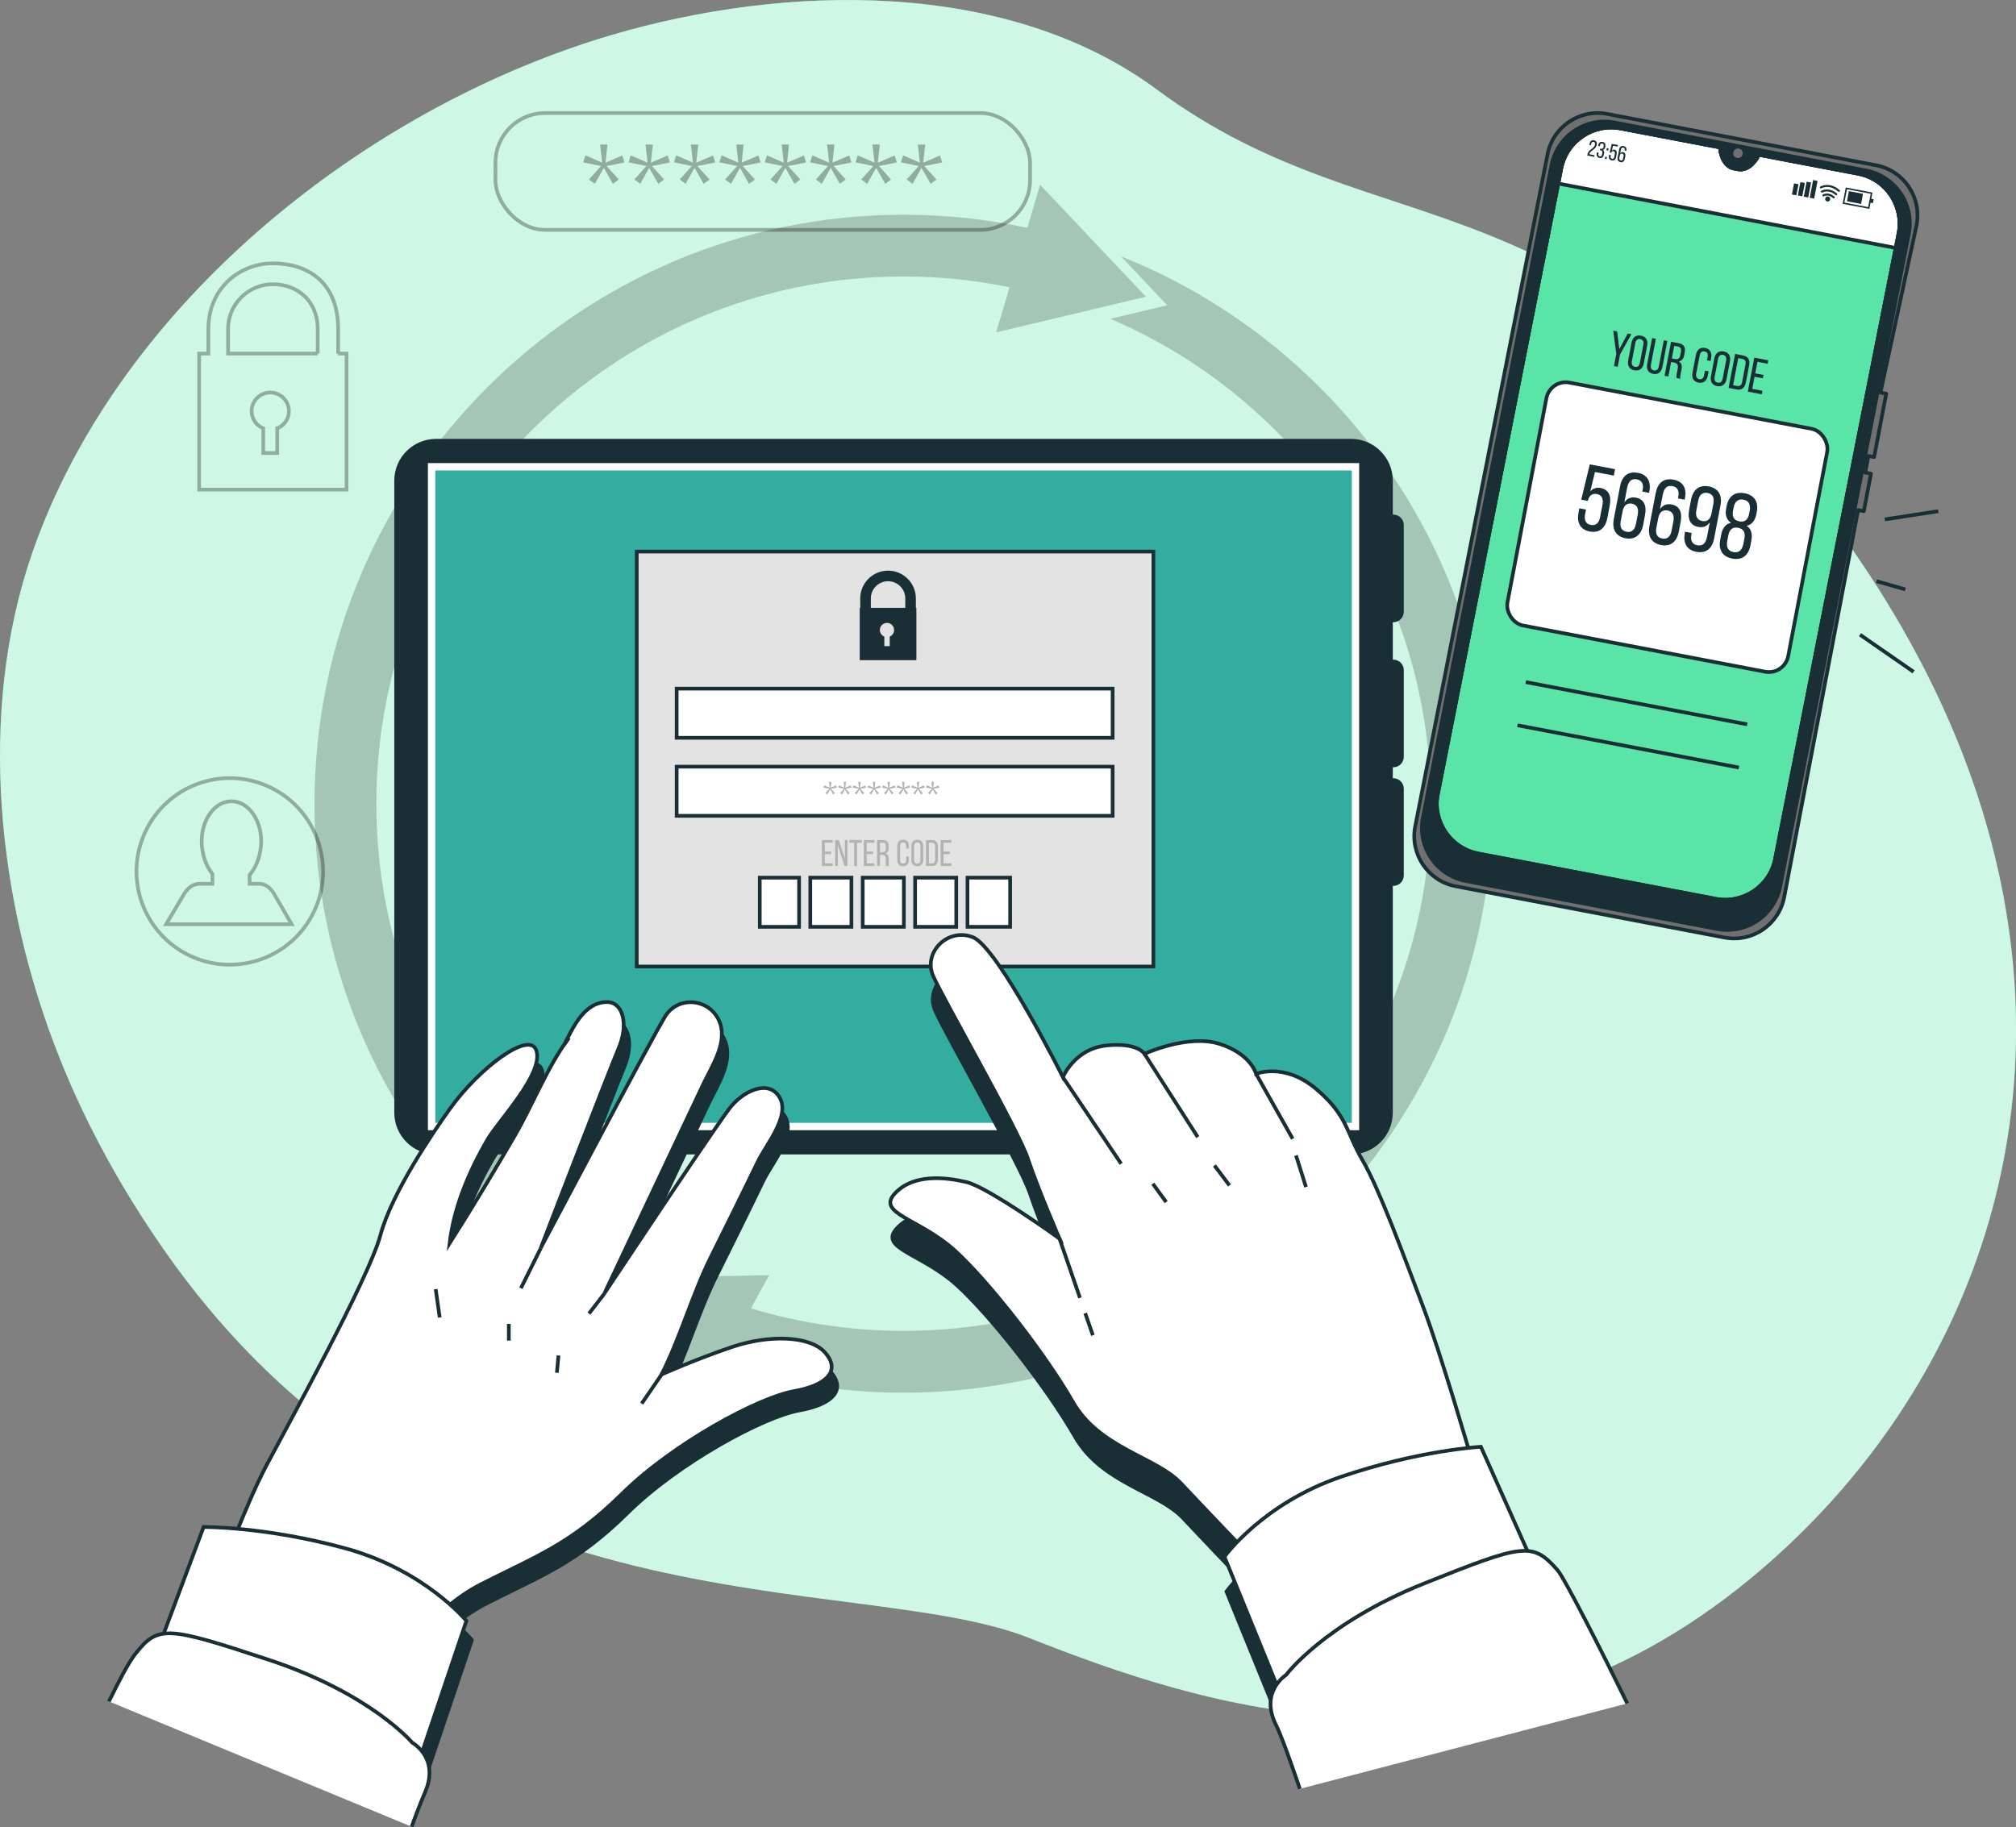 <?xml version="1.0" encoding="UTF-8"?>
<svg id="Layer_2" data-name="Layer 2" xmlns="http://www.w3.org/2000/svg" viewBox="0 0 471.78 427.7">
  <rect x="0" y="0" width="471.78" height="427.7" fill="#808080" stroke="none"/>
  <defs>
    <style>
      .cls-1 {
        stroke: #000;
      }

      .cls-1, .cls-2, .cls-3, .cls-4, .cls-5, .cls-6, .cls-7, .cls-8, .cls-9 {
        stroke-width: .86px;
      }

      .cls-1, .cls-2, .cls-3, .cls-5, .cls-10, .cls-9 {
        stroke-miterlimit: 10;
      }

      .cls-1, .cls-11 {
        opacity: .3;
      }

      .cls-1, .cls-9 {
        fill: none;
      }

      .cls-12 {
        fill: #b2b2b2;
      }

      .cls-13, .cls-4, .cls-5 {
        fill: #1a2e35;
      }

      .cls-14, .cls-6 {
        fill: #707070;
      }

      .cls-15, .cls-7 {
        fill: #5ae4a7;
      }

      .cls-2 {
        fill: #e3e3e3;
      }

      .cls-2, .cls-3, .cls-4, .cls-5, .cls-6, .cls-7, .cls-8, .cls-9 {
        stroke: #1a2e35;
      }

      .cls-3, .cls-8, .cls-16 {
        fill: #fff;
      }

      .cls-4, .cls-6, .cls-7, .cls-8 {
        stroke-linecap: round;
        stroke-linejoin: round;
      }

      .cls-10 {
        fill: #32ada0;
        stroke: #fff;
        stroke-width: 1.72px;
      }

      .cls-17 {
        opacity: .2;
      }

      .cls-16 {
        opacity: .7;
      }
    </style>
  </defs>
  <g id="Layer_1-2" data-name="Layer 1">
    <g>
      <g>
        <path class="cls-15" d="M143.25,8.16c40.2-11.82,92.17-13.34,127.51,12.83,53.41,39.55,99.04,14.84,163.65,108.96,10.07,14.67,17.93,29.32,23.8,43.8,3.15,7.78,5.72,15.52,7.74,23.18,18.37,69.5-8.3,132.94-56.3,172.53-63.12,52.08-128.5,29.81-168.99,13.84-40.49-15.97-138.01,1.3-202.25-90.72-9.79-14.03-18.15-29.09-24.48-45C-.55,211.25-5.48,167,7.57,129.35c.98-2.83,2.06-5.63,3.21-8.4C33.38,66.72,88.43,24.27,143.25,8.16Z"/>
        <path class="cls-16" d="M143.25,8.16c40.2-11.82,92.17-13.34,127.51,12.83,53.41,39.55,99.04,14.84,163.65,108.96,10.07,14.67,17.93,29.32,23.8,43.8,3.15,7.78,5.72,15.52,7.74,23.18,18.37,69.5-8.3,132.94-56.3,172.53-63.12,52.08-128.5,29.81-168.99,13.84-40.49-15.97-138.01,1.3-202.25-90.72-9.79-14.03-18.15-29.09-24.48-45C-.55,211.25-5.48,167,7.57,129.35c.98-2.83,2.06-5.63,3.21-8.4C33.38,66.72,88.43,24.27,143.25,8.16Z"/>
      </g>
      <path class="cls-1" d="M79.13,82.76v-5.75c0-11.35-7.55-15.37-15.27-15.37s-15.1,5.78-15.1,15.37v5.75h-2.15v31.84h34.49v-31.84h-1.98Zm-14.25,17.5v5.77h-3.27v-5.77c-1.6-.65-2.72-2.21-2.72-4.03,0-2.41,1.95-4.36,4.36-4.36s4.36,1.95,4.36,4.36c0,1.83-1.13,3.39-2.72,4.03Zm9.47-17.5h-20.98v-5.75c0-5.78,4.7-10.49,10.49-10.49s10.49,3.96,10.49,10.49v5.75Z"/>
      <g>
        <rect class="cls-1" x="115.94" y="26.46" width="125.11" height="27.34" rx="11.62" ry="11.62"/>
        <g class="cls-11">
          <path d="M141.95,38.86l2.85,3.15-1.37,1.02-2.13-3.74-2.1,3.74-1.37-1.02,2.82-3.15-4.17-.86,.51-1.64,3.93,1.72-.48-4.25h1.72l-.46,4.25,3.93-1.69,.51,1.64-4.2,.83Z"/>
          <path d="M152.57,38.86l2.85,3.15-1.37,1.02-2.13-3.74-2.1,3.74-1.37-1.02,2.82-3.15-4.17-.86,.51-1.64,3.93,1.72-.48-4.25h1.72l-.46,4.25,3.93-1.69,.51,1.64-4.2,.83Z"/>
          <path d="M163.19,38.86l2.85,3.15-1.37,1.02-2.13-3.74-2.1,3.74-1.37-1.02,2.82-3.15-4.17-.86,.51-1.64,3.93,1.72-.48-4.25h1.72l-.46,4.25,3.93-1.69,.51,1.64-4.2,.83Z"/>
          <path d="M173.81,38.86l2.85,3.15-1.37,1.02-2.13-3.74-2.1,3.74-1.37-1.02,2.82-3.15-4.17-.86,.51-1.64,3.93,1.72-.48-4.25h1.72l-.46,4.25,3.93-1.69,.51,1.64-4.2,.83Z"/>
          <path d="M184.44,38.86l2.85,3.15-1.37,1.02-2.13-3.74-2.1,3.74-1.37-1.02,2.82-3.15-4.17-.86,.51-1.64,3.93,1.72-.48-4.25h1.72l-.46,4.25,3.93-1.69,.51,1.64-4.2,.83Z"/>
          <path d="M195.06,38.86l2.85,3.15-1.37,1.02-2.13-3.74-2.1,3.74-1.37-1.02,2.82-3.15-4.17-.86,.51-1.64,3.93,1.72-.48-4.25h1.72l-.46,4.25,3.93-1.69,.51,1.64-4.2,.83Z"/>
          <path d="M205.68,38.86l2.85,3.15-1.37,1.02-2.13-3.74-2.1,3.74-1.37-1.02,2.82-3.15-4.17-.86,.51-1.64,3.93,1.72-.48-4.25h1.72l-.46,4.25,3.93-1.69,.51,1.64-4.2,.83Z"/>
          <path d="M216.3,38.86l2.85,3.15-1.37,1.02-2.13-3.74-2.1,3.74-1.37-1.02,2.82-3.15-4.17-.86,.51-1.64,3.93,1.72-.48-4.25h1.72l-.46,4.25,3.93-1.69,.51,1.64-4.2,.83Z"/>
        </g>
      </g>
      <g>
        <path class="cls-1" d="M64.2,209.3c-.9-1.56-2.17-2.44-3.49-2.44h-2.3v-2.06c1.64-1.93,2.71-4.87,2.71-7.89,0-5.18-3.11-9.37-6.96-9.37s-6.96,4.2-6.96,9.37c0,2.9,.98,5.73,2.51,7.66v2.29h-3.08c-1.36,0-2.65,.89-3.58,2.44l-4.17,7.02h29.37l-4.06-7.02Z"/>
        <circle class="cls-1" cx="53.78" cy="203.96" r="21.83" transform="translate(-155.24 175.59) rotate(-67.5)"/>
      </g>
      <g class="cls-17">
        <path d="M151.49,295.9c-37.8-21.11-63.42-61.52-63.42-107.8,0-68.04,55.35-123.39,123.39-123.39,8.5,0,16.79,.88,24.8,2.53l-3.15,10.55,35.06-8.34-24.76-26.19-3.01,10.07c-9.34-2.01-19.02-3.07-28.95-3.07-76.01,0-137.85,61.84-137.85,137.85,0,53.24,30.35,99.53,74.65,122.48l-8.72-14.45,11.95-.23Z"/>
        <path d="M262.32,59.99l10.83,11.46-13.3,3.17c44.05,18.85,74.99,62.63,74.99,113.49,0,68.04-55.35,123.39-123.39,123.39-12.42,0-24.41-1.85-35.72-5.28l4.28-7.76-36.03,.7,18.62,30.86,6-10.88c13.49,4.43,27.89,6.83,42.85,6.83,76.01,0,137.85-61.84,137.85-137.85,0-58.05-36.07-107.83-86.98-128.12Z"/>
      </g>
      <g>
        <g>
          <g>
            <path class="cls-7" d="M434.84,40.66l-23.23-4.43-.04,.08c-1.16,2.35-3.05,3.65-4.8,3.32l-1.01-.19c-1.75-.33-3.03-2.24-3.25-4.85v-.09s-23.24-4.43-23.24-4.43c-6.47-1.23-12.72,3.01-13.95,9.48l-30.14,152.92c-.71,3.71,1.73,7.3,5.44,8.01l65.56,12.51c3.71,.71,7.3-1.73,8.01-5.44l30.14-152.92c1.23-6.47-3.01-12.72-9.48-13.95Z"/>
            <path class="cls-8" d="M443.67,58.02l.65-3.41c1.23-6.47-3.01-12.72-9.48-13.95l-23.23-4.43-.04,.08c-1.16,2.35-3.05,3.65-4.8,3.32l-1.01-.19c-1.75-.33-3.03-2.24-3.25-4.85v-.09s-23.24-4.43-23.24-4.43c-6.47-1.23-12.72,3.01-13.95,9.48l-.65,3.41,79.01,15.08Z"/>
            <g>
              <g>
                <path class="cls-6" d="M438.58,106.99l2.83-14.85-1.34-.26,8.45-39.25c1.23-6.47-3.01-12.72-9.48-13.95l-62.94-12.01c-6.47-1.23-12.72,3.01-13.95,9.48l-30.98,157.33c-1.23,6.47,3.01,12.72,9.48,13.95l62.94,12.01c6.47,1.23,12.72-3.01,13.95-9.48l17.29-90.58,1.34,.26,1.67-8.77-1.34-.26,.74-3.88,1.34,.26Zm-23.13,93.91c-1.23,6.47-7.48,10.72-13.95,9.48l-55.57-10.6c-6.47-1.23-10.72-7.48-9.48-13.95l28.87-146.29c1.23-6.47,7.48-10.72,13.95-9.48l23.23,4.43v.09c.22,2.61,1.5,4.52,3.25,4.85l1.01,.19c1.75,.33,3.64-.97,4.8-3.32l.04-.08,23.23,4.43c6.47,1.23,10.72,7.48,9.48,13.95l-28.87,146.29Z"/>
                <path class="cls-4" d="M436.68,39.9l-58.83-11.23c-6.86-1.31-13.47,3.19-14.78,10.04l-30.1,152.71c-1.31,6.86,3.19,13.47,10.04,14.78l58.83,11.23c6.86,1.31,13.47-3.19,14.78-10.04l30.1-152.71c1.31-6.86-3.19-13.47-10.04-14.78Zm-21.22,160.99c-1.23,6.47-7.48,10.72-13.95,9.48l-55.57-10.6c-6.47-1.23-10.72-7.48-9.48-13.95l28.87-146.29c1.23-6.47,7.48-10.72,13.95-9.48l23.23,4.43v.09c.22,2.61,1.5,4.52,3.25,4.85l1.01,.19c1.75,.33,3.64-.97,4.8-3.32l.04-.08,23.23,4.43c6.47,1.23,10.72,7.48,9.48,13.95l-28.87,146.29Z"/>
              </g>
              <path class="cls-14" d="M407.81,36.08c.12-.61-.28-1.19-.89-1.31-.61-.12-1.19,.28-1.31,.89-.12,.61,.28,1.19,.89,1.31,.61,.12,1.19-.28,1.31-.89Z"/>
            </g>
            <g>
              <g>
                <path class="cls-13" d="M373.66,33.93c-.21,1.11-1.54,1.28-1.71,2.12v.06s1.2,.23,1.2,.23l-.07,.37-1.62-.31,.06-.32c.23-1.19,1.52-1.19,1.72-2.22,.07-.38-.02-.6-.32-.66-.3-.06-.47,.13-.54,.46l-.06,.33-.38-.07,.06-.3c.11-.56,.44-.89,1.01-.78,.57,.11,.76,.53,.66,1.09Z"/>
                <path class="cls-13" d="M375.69,34.31l-.02,.09c-.07,.38-.28,.62-.59,.67,.29,.18,.37,.48,.3,.85l-.05,.28c-.11,.56-.44,.88-1.01,.77-.56-.11-.76-.53-.65-1.09l.05-.25,.38,.07-.05,.28c-.06,.33,.04,.56,.33,.62,.3,.06,.47-.11,.54-.49l.05-.28c.07-.36-.05-.57-.36-.64l-.22-.04,.07-.37,.24,.05c.28,.04,.48-.1,.54-.42l.03-.17c.07-.38-.02-.6-.32-.66-.3-.06-.47,.12-.54,.46l-.04,.19-.38-.07,.03-.17c.11-.56,.44-.88,1-.77,.57,.11,.76,.52,.66,1.09Z"/>
                <path class="cls-13" d="M376.43,34.74l-.1,.51-.4-.08,.1-.51,.4,.08Zm-.38,2.01l-.1,.51-.4-.08,.1-.51,.4,.08Z"/>
                <path class="cls-13" d="M377.2,35.24c.15-.18,.36-.25,.61-.2,.47,.09,.62,.48,.52,1.01l-.14,.72c-.11,.56-.45,.88-1.01,.77-.56-.11-.76-.53-.65-1.09l.05-.25,.38,.07-.05,.27c-.06,.33,.04,.56,.33,.62,.3,.06,.47-.12,.53-.45l.14-.72c.06-.33-.04-.56-.33-.62-.23-.04-.4,.05-.49,.32l-.02,.08-.38-.07,.49-2.03,1.46,.28-.07,.37-1.09-.21-.27,1.12Z"/>
                <path class="cls-13" d="M380.6,35.25v.07s-.4-.07-.4-.07l.02-.09c.06-.33-.04-.55-.34-.61-.31-.06-.49,.11-.56,.51l-.16,.83c.15-.23,.38-.34,.67-.28,.47,.09,.62,.47,.52,1.01l-.11,.56c-.11,.56-.46,.88-1.02,.77-.57-.11-.78-.53-.67-1.1l.36-1.88c.11-.59,.45-.9,1.03-.79,.57,.11,.76,.52,.66,1.08Zm-1.53,1.14l-.11,.55c-.06,.33,.04,.56,.34,.62,.3,.06,.48-.12,.54-.45l.11-.55c.06-.33-.04-.56-.34-.62-.3-.06-.48,.12-.54,.45Z"/>
              </g>
              <g>
                <rect class="cls-13" x="419.58" y="42.98" width="1.06" height="2.65" transform="translate(15.76 -77.99) rotate(10.81)"/>
                <rect class="cls-13" x="421.02" y="42.71" width="1.06" height="3.18" transform="translate(15.77 -78.22) rotate(10.8)"/>
                <rect class="cls-13" x="422.44" y="42.61" width="1.06" height="3.56" transform="translate(15.81 -78.48) rotate(10.8)"/>
                <rect class="cls-13" x="423.89" y="42.22" width="1.06" height="4.22" transform="translate(15.83 -78.76) rotate(10.8)"/>
                <g>
                  <path class="cls-13" d="M437.46,48.89l-6.25-1.19,.73-3.82,6.25,1.19-.73,3.82Zm-5.84-1.47l5.56,1.06,.6-3.13-5.56-1.06-.6,3.13Z"/>
                  <rect class="cls-13" x="432.41" y="45.06" width="3.36" height="2.41" transform="translate(16.37 -80.55) rotate(10.8)"/>
                  <rect class="cls-13" x="437.6" y="46.56" width=".8" height=".92" transform="translate(16.57 -81.24) rotate(10.8)"/>
                </g>
                <path class="cls-13" d="M429.07,46.43s-.08-.03-.11-.06c-1.13-1-2.1-.46-2.14-.43-.11,.07-.26,.03-.32-.09-.07-.11-.03-.26,.08-.32,.05-.03,1.3-.75,2.7,.49,.1,.09,.11,.24,.02,.34-.06,.07-.14,.09-.22,.08Z"/>
                <path class="cls-13" d="M429.69,45.73s-.08-.03-.11-.06c-1.63-1.45-3.07-.62-3.09-.62-.11,.07-.26,.03-.33-.08-.07-.11-.03-.26,.08-.33,.02-.01,1.75-1,3.64,.67,.1,.09,.11,.24,.02,.34-.06,.07-.14,.09-.22,.08Z"/>
                <path class="cls-13" d="M430.29,44.91s-.08-.03-.11-.06c-2.07-1.83-3.87-.82-3.94-.78-.11,.07-.26,.03-.33-.09-.07-.11-.03-.26,.08-.32,.02-.01,2.16-1.24,4.5,.83,.1,.09,.11,.24,.02,.34-.06,.07-.14,.09-.22,.08Z"/>
                <path class="cls-13" d="M428.3,46.69c-.06,.32-.37,.54-.7,.47-.32-.06-.54-.37-.47-.7,.06-.32,.37-.54,.7-.47,.32,.06,.54,.37,.47,.7Z"/>
              </g>
            </g>
          </g>
          <rect class="cls-3" x="356.72" y="94.47" width="66.89" height="57.88" rx="4.6" ry="4.6" transform="translate(30.05 -70.95) rotate(10.8)"/>
          <g>
            <path class="cls-13" d="M378.24,82.82l-.71-5.42,.92,.18,.49,4.14,1.99-3.67,.84,.16-2.66,4.78-.54,2.85-.87-.17,.54-2.85Z"/>
            <path class="cls-13" d="M381.81,80.21c.23-1.22,.98-1.88,2.2-1.65,1.23,.23,1.68,1.13,1.45,2.35l-.78,4.11c-.23,1.2-.98,1.88-2.21,1.65-1.22-.23-1.67-1.14-1.44-2.35l.78-4.11Zm.08,4.32c-.14,.73,.09,1.21,.72,1.33,.65,.12,1.02-.24,1.16-.97l.8-4.2c.14-.72-.08-1.2-.72-1.33-.64-.12-1.03,.25-1.16,.97l-.8,4.2Z"/>
            <path class="cls-13" d="M386.35,85.38c-.14,.72,.07,1.2,.71,1.32,.64,.12,1-.26,1.14-.97l1.16-6.08,.83,.16-1.15,6.03c-.23,1.2-.94,1.9-2.17,1.67-1.22-.23-1.62-1.14-1.39-2.35l1.15-6.03,.87,.17-1.16,6.08Z"/>
            <path class="cls-13" d="M392.83,80.32c1.25,.24,1.65,.97,1.42,2.16l-.12,.65c-.17,.87-.58,1.36-1.3,1.45,.69,.35,.85,1,.68,1.85l-.24,1.24c-.07,.35-.12,.68-.02,.98l-.9-.17c-.06-.25-.07-.46,.04-.99l.24-1.25c.17-.9-.19-1.26-.93-1.4l-.62-.12-.65,3.4-.89-.17,1.52-7.95,1.77,.34Zm-.94,3.7c.7,.13,1.17-.01,1.33-.88l.15-.76c.14-.72-.05-1.14-.71-1.27l-.86-.16-.56,2.94,.66,.13Z"/>
            <path class="cls-13" d="M400.44,83.77l-.14,.72-.84-.16,.15-.76c.14-.72-.07-1.2-.71-1.32-.64-.12-1.01,.25-1.15,.97l-.8,4.2c-.14,.72,.08,1.2,.71,1.32,.65,.12,1.01-.25,1.15-.97l.2-1.03,.84,.16-.19,.99c-.23,1.2-.95,1.89-2.18,1.66-1.22-.23-1.63-1.13-1.4-2.34l.78-4.11c.23-1.2,.95-1.89,2.16-1.66,1.23,.23,1.64,1.14,1.41,2.34Z"/>
            <path class="cls-13" d="M401.18,83.91c.23-1.22,.98-1.88,2.2-1.65,1.23,.23,1.68,1.13,1.45,2.35l-.78,4.11c-.23,1.2-.98,1.88-2.21,1.65-1.22-.23-1.67-1.14-1.44-2.35l.78-4.11Zm.08,4.32c-.14,.73,.09,1.21,.72,1.33,.65,.12,1.02-.24,1.16-.97l.8-4.2c.14-.72-.08-1.2-.72-1.33-.64-.12-1.02,.25-1.16,.97l-.8,4.2Z"/>
            <path class="cls-13" d="M407.9,83.2c1.24,.24,1.66,1.09,1.43,2.32l-.77,4.01c-.23,1.22-.94,1.86-2.18,1.62l-1.86-.36,1.52-7.95,1.86,.36Zm-1.37,7.14c.64,.12,1.02-.22,1.16-.94l.78-4.09c.14-.73-.09-1.18-.74-1.31l-.95-.18-1.21,6.34,.97,.18Z"/>
            <path class="cls-13" d="M412.69,87.76l-.15,.79-1.94-.37-.54,2.83,2.38,.46-.15,.81-3.27-.62,1.52-7.95,3.27,.62-.15,.81-2.38-.46-.52,2.71,1.94,.37Z"/>
          </g>
          <g>
            <path class="cls-13" d="M372.13,115.04c.63-.72,1.46-1.01,2.47-.82,1.93,.37,2.52,1.95,2.11,4.09l-.56,2.94c-.44,2.29-1.82,3.58-4.11,3.15-2.29-.44-3.08-2.14-2.64-4.43l.19-1.01,1.56,.3-.21,1.11c-.26,1.35,.14,2.27,1.34,2.5,1.2,.23,1.91-.48,2.17-1.83l.56-2.91c.26-1.35-.14-2.27-1.34-2.5-.92-.18-1.64,.22-2,1.28l-.07,.34-1.56-.3,2-8.26,5.91,1.13-.29,1.5-4.41-.84-1.11,4.56Z"/>
            <path class="cls-13" d="M385.95,115.08l-.05,.28-1.56-.3,.07-.39c.26-1.35-.15-2.25-1.37-2.48-1.26-.24-1.98,.47-2.28,2.07l-.64,3.36c.6-.95,1.53-1.37,2.73-1.14,1.93,.37,2.52,1.92,2.11,4.09l-.43,2.27c-.44,2.29-1.86,3.58-4.15,3.14-2.31-.44-3.16-2.16-2.73-4.45l1.46-7.65c.45-2.38,1.81-3.65,4.19-3.2,2.31,.44,3.11,2.1,2.67,4.4Zm-6.24,4.63l-.43,2.25c-.26,1.35,.14,2.27,1.37,2.5,1.2,.23,1.93-.47,2.19-1.82l.43-2.25c.26-1.35-.17-2.27-1.37-2.5-1.22-.23-1.93,.48-2.19,1.82Z"/>
            <path class="cls-13" d="M394.29,116.67l-.05,.28-1.56-.3,.07-.39c.26-1.35-.15-2.25-1.37-2.48-1.26-.24-1.98,.47-2.28,2.07l-.64,3.36c.6-.95,1.53-1.37,2.73-1.14,1.93,.37,2.52,1.92,2.11,4.09l-.43,2.27c-.44,2.29-1.86,3.58-4.15,3.14-2.31-.44-3.16-2.16-2.73-4.45l1.46-7.65c.45-2.38,1.81-3.65,4.19-3.2,2.31,.44,3.11,2.1,2.67,4.4Zm-6.24,4.63l-.43,2.25c-.26,1.35,.14,2.27,1.37,2.5,1.2,.23,1.93-.47,2.19-1.82l.43-2.25c.26-1.35-.17-2.27-1.37-2.5-1.22-.23-1.93,.48-2.19,1.82Z"/>
            <path class="cls-13" d="M402.62,118.28l-1.46,7.65c-.45,2.38-1.81,3.67-4.21,3.22-2.29-.44-3.1-2.12-2.67-4.42l.05-.28,1.56,.3-.07,.39c-.26,1.35,.17,2.25,1.37,2.48,1.29,.25,2-.46,2.3-2.05l.64-3.36c-.6,.95-1.52,1.35-2.72,1.12-1.93-.37-2.52-1.9-2.11-4.07l.44-2.29c.44-2.29,1.83-3.56,4.15-3.12,2.31,.44,3.17,2.14,2.73,4.43Zm-5.21-1.08l-.43,2.25c-.26,1.35,.17,2.27,1.37,2.5,1.22,.23,1.93-.47,2.19-1.82l.43-2.25c.26-1.37-.14-2.27-1.37-2.5-1.2-.23-1.93,.45-2.19,1.82Z"/>
            <path class="cls-13" d="M411.12,119.83l-.09,.47c-.29,1.52-1.04,2.53-2.3,2.76,1.15,.73,1.4,2,1.11,3.5l-.21,1.11c-.44,2.31-1.92,3.52-4.25,3.07-2.34-.45-3.26-2.11-2.82-4.42l.21-1.11c.29-1.52,.98-2.57,2.34-2.84-1.13-.7-1.44-1.9-1.15-3.42l.09-.47c.44-2.31,1.93-3.47,4.24-3.03,2.31,.44,3.27,2.07,2.83,4.38Zm-5.43-.99l-.14,.73c-.28,1.46,.31,2.23,1.48,2.46,1.18,.22,2.01-.28,2.29-1.74l.14-.73c.29-1.54-.28-2.38-1.46-2.61-1.18-.22-2.02,.35-2.31,1.89Zm-1.24,6.49l-.24,1.26c-.29,1.54,.25,2.4,1.45,2.63,1.2,.23,2-.37,2.32-1.91l.24-1.26c.28-1.46-.23-2.29-1.47-2.52-1.24-.24-2.02,.35-2.3,1.8Z"/>
          </g>
          <line class="cls-9" x1="357.06" y1="159.65" x2="408.87" y2="169.54"/>
          <line class="cls-9" x1="355.13" y1="169.76" x2="406.94" y2="179.65"/>
        </g>
        <g>
          <line class="cls-9" x1="441.07" y1="121.57" x2="453.6" y2="119.64"/>
          <line class="cls-9" x1="439.14" y1="136.03" x2="445.89" y2="137.96"/>
          <line class="cls-9" x1="435.28" y1="148.56" x2="447.81" y2="157.24"/>
        </g>
      </g>
      <g>
        <path class="cls-13" d="M326.05,145.64c1.36,0,2.46-1.1,2.46-2.46v-20.28c0-1.36-1.1-2.46-2.46-2.46h-.11v-7.93c0-5.41-4.38-9.79-9.79-9.79H102.06c-5.41,0-9.79,4.38-9.79,9.79v147.9c0,5.41,4.38,9.79,9.79,9.79h214.09c5.41,0,9.79-4.38,9.79-9.79v-53.06h.11c1.36,0,2.46-1.1,2.46-2.46v-20.28c0-1.36-1.1-2.46-2.46-2.46h-.11v-2.56h.11c1.36,0,2.46-1.1,2.46-2.46v-20.28c0-1.36-1.1-2.46-2.46-2.46h-.11v-8.75h.11Z"/>
        <rect class="cls-10" x="101" y="109.25" width="216.21" height="154.42"/>
        <g>
          <rect class="cls-2" x="149.01" y="129.1" width="120.91" height="97.12"/>
          <g>
            <path class="cls-12" d="M194.5,199.3v.61h-1.48v2.16h1.82v.62h-2.5v-6.07h2.5v.62h-1.82v2.07h1.48Z"/>
            <path class="cls-12" d="M196.06,202.69h-.61v-6.07h.86l1.41,4.39v-4.39h.6v6.07h-.7l-1.55-4.91v4.91Z"/>
            <path class="cls-12" d="M199.89,202.69v-5.46h-1.12v-.62h2.91v.62h-1.12v5.46h-.67Z"/>
            <path class="cls-12" d="M204.3,199.3v.61h-1.48v2.16h1.82v.62h-2.5v-6.07h2.5v.62h-1.82v2.07h1.48Z"/>
            <path class="cls-12" d="M206.61,196.61c.95,0,1.35,.49,1.35,1.39v.49c0,.67-.23,1.08-.75,1.25,.56,.16,.76,.62,.76,1.27v.95c0,.27,0,.52,.12,.73h-.69c-.08-.17-.11-.33-.11-.74v-.95c0-.69-.32-.9-.88-.9h-.48v2.59h-.68v-6.07h1.35Zm-.17,2.86c.54,0,.86-.17,.86-.83v-.58c0-.55-.2-.83-.7-.83h-.66v2.25h.5Z"/>
            <path class="cls-12" d="M212.7,198.08v.55h-.64v-.58c0-.55-.22-.88-.71-.88s-.71,.33-.71,.88v3.21c0,.55,.23,.88,.71,.88s.71-.33,.71-.88v-.79h.64v.75c0,.92-.43,1.53-1.37,1.53s-1.36-.61-1.36-1.53v-3.14c0-.92,.43-1.53,1.36-1.53s1.37,.61,1.37,1.53Z"/>
            <path class="cls-12" d="M213.27,198.08c0-.93,.46-1.53,1.39-1.53s1.4,.6,1.4,1.53v3.14c0,.92-.46,1.53-1.4,1.53s-1.39-.61-1.39-1.53v-3.14Zm.67,3.18c0,.56,.23,.88,.72,.88s.72-.32,.72-.88v-3.21c0-.55-.23-.88-.72-.88s-.72,.33-.72,.88v3.21Z"/>
            <path class="cls-12" d="M218.12,196.61c.95,0,1.38,.57,1.38,1.51v3.06c0,.93-.43,1.5-1.38,1.5h-1.42v-6.07h1.42Zm0,5.46c.49,0,.72-.3,.72-.86v-3.12c0-.56-.23-.86-.73-.86h-.73v4.84h.74Z"/>
            <path class="cls-12" d="M222.29,199.3v.61h-1.48v2.16h1.82v.62h-2.5v-6.07h2.5v.62h-1.82v2.07h1.48Z"/>
          </g>
          <rect class="cls-3" x="158.35" y="161.18" width="102.03" height="11.51"/>
          <rect class="cls-3" x="158.35" y="179.44" width="102.03" height="11.51"/>
          <g>
            <rect class="cls-3" x="214.15" y="205.42" width="9.63" height="11.51"/>
            <rect class="cls-3" x="201.89" y="205.42" width="9.63" height="11.51"/>
            <rect class="cls-3" x="189.62" y="205.42" width="9.63" height="11.51"/>
            <rect class="cls-3" x="177.8" y="205.42" width="9.2" height="11.51"/>
            <rect class="cls-3" x="226.41" y="205.42" width="9.98" height="11.51"/>
          </g>
          <path class="cls-13" d="M214.33,142.28v-2.21c0-3.59-2.92-6.51-6.51-6.51s-6.51,2.92-6.51,6.51v2.21h-.12v12.24h13.26v-12.24h-.12Zm-6.12,6.73v2.22h-1.26v-2.22c-.61-.25-1.05-.85-1.05-1.55,0-.92,.75-1.67,1.67-1.67s1.67,.75,1.67,1.67c0,.7-.43,1.3-1.05,1.55Zm3.64-6.73h-8.06v-2.21c0-2.22,1.81-4.03,4.03-4.03s4.03,1.81,4.03,4.03v2.21Z"/>
          <g>
            <path class="cls-12" d="M194.49,184.62l.92,1.02-.44,.33-.69-1.21-.68,1.21-.44-.33,.91-1.02-1.35-.28,.16-.53,1.27,.56-.16-1.37h.56l-.15,1.37,1.27-.55,.16,.53-1.35,.27Z"/>
            <path class="cls-12" d="M197.92,184.62l.92,1.02-.44,.33-.69-1.21-.68,1.21-.44-.33,.91-1.02-1.35-.28,.16-.53,1.27,.56-.16-1.37h.56l-.15,1.37,1.27-.55,.16,.53-1.35,.27Z"/>
            <path class="cls-12" d="M201.34,184.62l.92,1.02-.44,.33-.69-1.21-.68,1.21-.44-.33,.91-1.02-1.35-.28,.16-.53,1.27,.56-.16-1.37h.56l-.15,1.37,1.27-.55,.16,.53-1.35,.27Z"/>
            <path class="cls-12" d="M204.77,184.62l.92,1.02-.44,.33-.69-1.21-.68,1.21-.44-.33,.91-1.02-1.35-.28,.16-.53,1.27,.56-.16-1.37h.56l-.15,1.37,1.27-.55,.16,.53-1.35,.27Z"/>
            <path class="cls-12" d="M208.2,184.62l.92,1.02-.44,.33-.69-1.21-.68,1.21-.44-.33,.91-1.02-1.35-.28,.16-.53,1.27,.56-.16-1.37h.56l-.15,1.37,1.27-.55,.16,.53-1.35,.27Z"/>
            <path class="cls-12" d="M211.62,184.62l.92,1.02-.44,.33-.69-1.21-.68,1.21-.44-.33,.91-1.02-1.35-.28,.16-.53,1.27,.56-.16-1.37h.56l-.15,1.37,1.27-.55,.16,.53-1.35,.27Z"/>
            <path class="cls-12" d="M215.05,184.62l.92,1.02-.44,.33-.69-1.21-.68,1.21-.44-.33,.91-1.02-1.35-.28,.16-.53,1.27,.56-.16-1.37h.56l-.15,1.37,1.27-.55,.16,.53-1.35,.27Z"/>
            <path class="cls-12" d="M218.48,184.62l.92,1.02-.44,.33-.69-1.21-.68,1.21-.44-.33,.91-1.02-1.35-.28,.16-.53,1.27,.56-.16-1.37h.56l-.15,1.37,1.27-.55,.16,.53-1.35,.27Z"/>
          </g>
        </g>
      </g>
      <g>
        <path class="cls-5" d="M347.03,346.79s-1.06,.06-2.95,.26c-1.79-6.08-7.17-24.09-10.69-33.39-4.29-11.3-10.13-27.28-14.03-33.91-3.9-6.63-3.51-10.52-10.91-16.76s-14.03-3.51-14.03-3.51c0,0-1.17-4.68-8.57-7.02-7.4-2.34-17.54,2.34-17.54,2.34,0,0-1.56-2.73-8.96-1.95-7.4,.78-10.13,7.4-10.13,7.4,0,0-15.2-30.4-21.05-32.74-5.85-2.34-11.69,3.51-9.35,8.96,2.34,5.46,19.88,35.86,22.21,42.87,2.34,7.02,7.4,18.71,7.4,18.71,0,0-16.76-12.08-21.82-13.25-5.07-1.17-12.47-1.95-16.76,2.73-4.29,4.68,5.85,5.85,14.03,13.25,8.18,7.4,21.44,24.55,27.67,35.47,6.24,10.91,19.49,12.86,25.33,19.1,4.11,4.39,9.96,10.51,13.07,13.76-1.96,2.04-2.94,3.39-2.94,3.39l12.86,31.57s2.73-4.29,13.64-12.86c10.91-8.57,44.82-19.1,44.82-19.1l-11.3-25.33Z"/>
        <g>
          <g>
            <g>
              <path class="cls-3" d="M291.6,363.19s-9.35-9.74-15.2-15.98c-5.85-6.24-19.1-8.18-25.33-19.1-6.24-10.91-19.49-28.06-27.67-35.47-8.18-7.4-18.32-8.57-14.03-13.25,4.29-4.68,11.69-3.9,16.76-2.73,5.07,1.17,21.82,13.25,21.82,13.25,0,0-5.07-11.69-7.4-18.71-2.34-7.02-19.88-37.41-22.21-42.87-2.34-5.46,3.51-11.3,9.35-8.96,5.85,2.34,21.05,32.74,21.05,32.74,0,0,2.73-6.63,10.13-7.4,7.4-.78,8.96,1.95,8.96,1.95,0,0,10.13-4.68,17.54-2.34s8.57,7.02,8.57,7.02c0,0,6.63-2.73,14.03,3.51,7.4,6.24,7.02,10.13,10.91,16.76s9.74,22.6,14.03,33.91c4.29,11.3,11.3,35.47,11.3,35.47l-50.28,27.28-2.34-5.07Z"/>
              <line class="cls-9" x1="248.73" y1="252.12" x2="262.37" y2="272.39"/>
              <line class="cls-9" x1="267.83" y1="246.67" x2="280.3" y2="266.15"/>
              <line class="cls-9" x1="293.94" y1="251.34" x2="302.51" y2="266.54"/>
              <line class="cls-9" x1="253.96" y1="307.36" x2="255.75" y2="312.53"/>
              <line class="cls-9" x1="247.95" y1="289.93" x2="252.73" y2="303.77"/>
            </g>
            <line class="cls-9" x1="269.78" y1="277.06" x2="272.9" y2="281.35"/>
            <line class="cls-9" x1="284.2" y1="272.78" x2="287.71" y2="277.45"/>
            <line class="cls-9" x1="303.29" y1="270.44" x2="305.63" y2="277.84"/>
          </g>
          <g>
            <path class="cls-3" d="M286.54,364.36s8.96-12.47,27.28-18.71c18.32-6.24,32.74-7.02,32.74-7.02l11.3,25.33s-33.91,10.52-44.82,19.1c-10.91,8.57-13.64,12.86-13.64,12.86l-12.86-31.57Z"/>
            <path class="cls-3" d="M380.81,398.7c-5.35-10.96-14.65-29.31-16.33-31.21-5.85-6.63-7.79-6.24-31.18,3.12-23.38,9.35-32.35,21.44-32.35,21.44,0,0-6.24,3.9-2.34,11.69,1.14,2.28,3.22,8,5.59,14.95"/>
          </g>
        </g>
      </g>
      <g>
        <path class="cls-5" d="M96.04,393.05s5.3-11.36,17.91-17.8c12.62-6.44,20.82-9.21,32.89-21.11,12.07-11.91,31.97-22.54,40.17-24.01,8.2-1.47,10.93-5,7.39-9.02-3.53-4.03-13.18-4.25-21.77-1.35-8.59,2.9-16.53,6.45-16.53,6.45,4.35-8.57,7.24-18.88,11.53-27.48,3.04-6.1,8.03-16.17,10.98-22.31,1.93-4.01,7.67-10.69,5.12-15.06-2.57-4.41-8.71-1.48-11.83,2.71-4.95,6.65-29.17,43.17-29.17,43.17,4.6-9.74,9.2-19.48,13.8-29.22,6.99-14.8,10.33-21.86,9.34-19.77,2.04-4.32,6.01-10.1,3.59-15.08-2.46-5.05-9.57-5.57-12.52-.76-3.37,5.49-29.11,54.2-29.11,54.2,0,0,16.11-41.81,18.17-46.62,2.51-5.87,1.03-10.98-2.68-10.95-5.39,.04-7.94,6.01-10.05,10.07,.39-.57,.79-1.14,1.18-1.71-5.04,6.72-8.43,15.55-12.65,22.85-4.93,8.53-10.03,16.95-15.3,25.27,1.04-8.62,4.49-16.69,8.78-24.16,2.58-4.51,13.35-15.58,11.51-21.02-1.58-4.69-13.39,4.12-20.25,13.73-3.74,5.24-13.55,19.52-16.24,29.57-2.7,10.05-21.59,44.27-26.63,53.8-5.04,9.53-11.1,26.37-11.1,26.37l43.47,19.24Z"/>
        <path class="cls-5" d="M110.43,383.87s-9.72-11.89-28.38-16.99c-18.67-5.09-33.11-4.98-33.11-4.98l-9.72,25.98s34.49,8.41,45.91,16.3c11.42,7.88,14.41,12,14.41,12l10.89-32.3Z"/>
        <g>
          <g>
            <path class="cls-3" d="M94.75,388.55s5.3-11.36,17.91-17.8c12.62-6.44,20.81-9.21,32.89-21.11,12.07-11.91,31.97-22.54,40.17-24.01,8.2-1.47,10.93-5,7.39-9.02-3.53-4.03-13.18-4.25-21.77-1.35-8.59,2.9-16.53,6.45-16.53,6.45,4.35-8.57,7.24-18.88,11.53-27.48,3.04-6.1,8.03-16.17,10.98-22.31,1.93-4.01,7.67-10.69,5.12-15.06-2.57-4.41-8.71-1.48-11.83,2.71-4.95,6.65-29.17,43.17-29.17,43.17,4.6-9.74,9.2-19.48,13.8-29.22,6.99-14.8,10.33-21.86,9.34-19.77,2.04-4.32,6.01-10.1,3.59-15.08-2.46-5.05-9.57-5.57-12.52-.76-3.37,5.49-29.11,54.2-29.11,54.2,0,0,16.11-41.81,18.17-46.62,2.51-5.87,1.03-10.98-2.68-10.95-5.39,.04-7.94,6.01-10.05,10.07,.39-.57,.79-1.14,1.18-1.71-5.04,6.72-8.43,15.55-12.65,22.85-4.93,8.53-10.03,16.95-15.3,25.27,1.04-8.62,4.49-16.69,8.78-24.16,2.58-4.51,13.35-15.58,11.51-21.02-1.58-4.69-13.39,4.12-20.25,13.73-3.74,5.24-13.55,19.52-16.24,29.57-2.7,10.05-21.59,44.27-26.63,53.8-5.04,9.53-11.1,26.37-11.1,26.37l43.47,19.24Z"/>
            <line class="cls-9" x1="126.56" y1="292.12" x2="121.9" y2="301.52"/>
            <line class="cls-9" x1="141.46" y1="302.75" x2="137.83" y2="307.45"/>
            <line class="cls-9" x1="154.83" y1="321.72" x2="150.16" y2="328.52"/>
            <line class="cls-9" x1="130.7" y1="317.26" x2="130.32" y2="321.3"/>
            <line class="cls-9" x1="119.07" y1="309.87" x2="119.08" y2="313.78"/>
            <line class="cls-9" x1="101.96" y1="301.73" x2="102.9" y2="308.37"/>
          </g>
          <g>
            <path class="cls-3" d="M109.14,379.37s-9.72-11.89-28.38-16.99c-18.67-5.09-33.11-4.98-33.11-4.98l-9.72,25.98s34.49,8.41,45.91,16.3c11.42,7.88,14.41,12,14.41,12l10.89-32.3Z"/>
            <path class="cls-3" d="M96.34,427.56c.89-2.49,1.97-5.33,3.17-8.16,3.41-8.02-3.05-11.53-3.05-11.53,0,0-9.69-11.51-33.61-19.4-23.92-7.89-25.88-8.16-31.31-1.19-1.39,1.79-3.57,5.87-6.05,10.95"/>
          </g>
        </g>
      </g>
    </g>
  </g>
</svg>